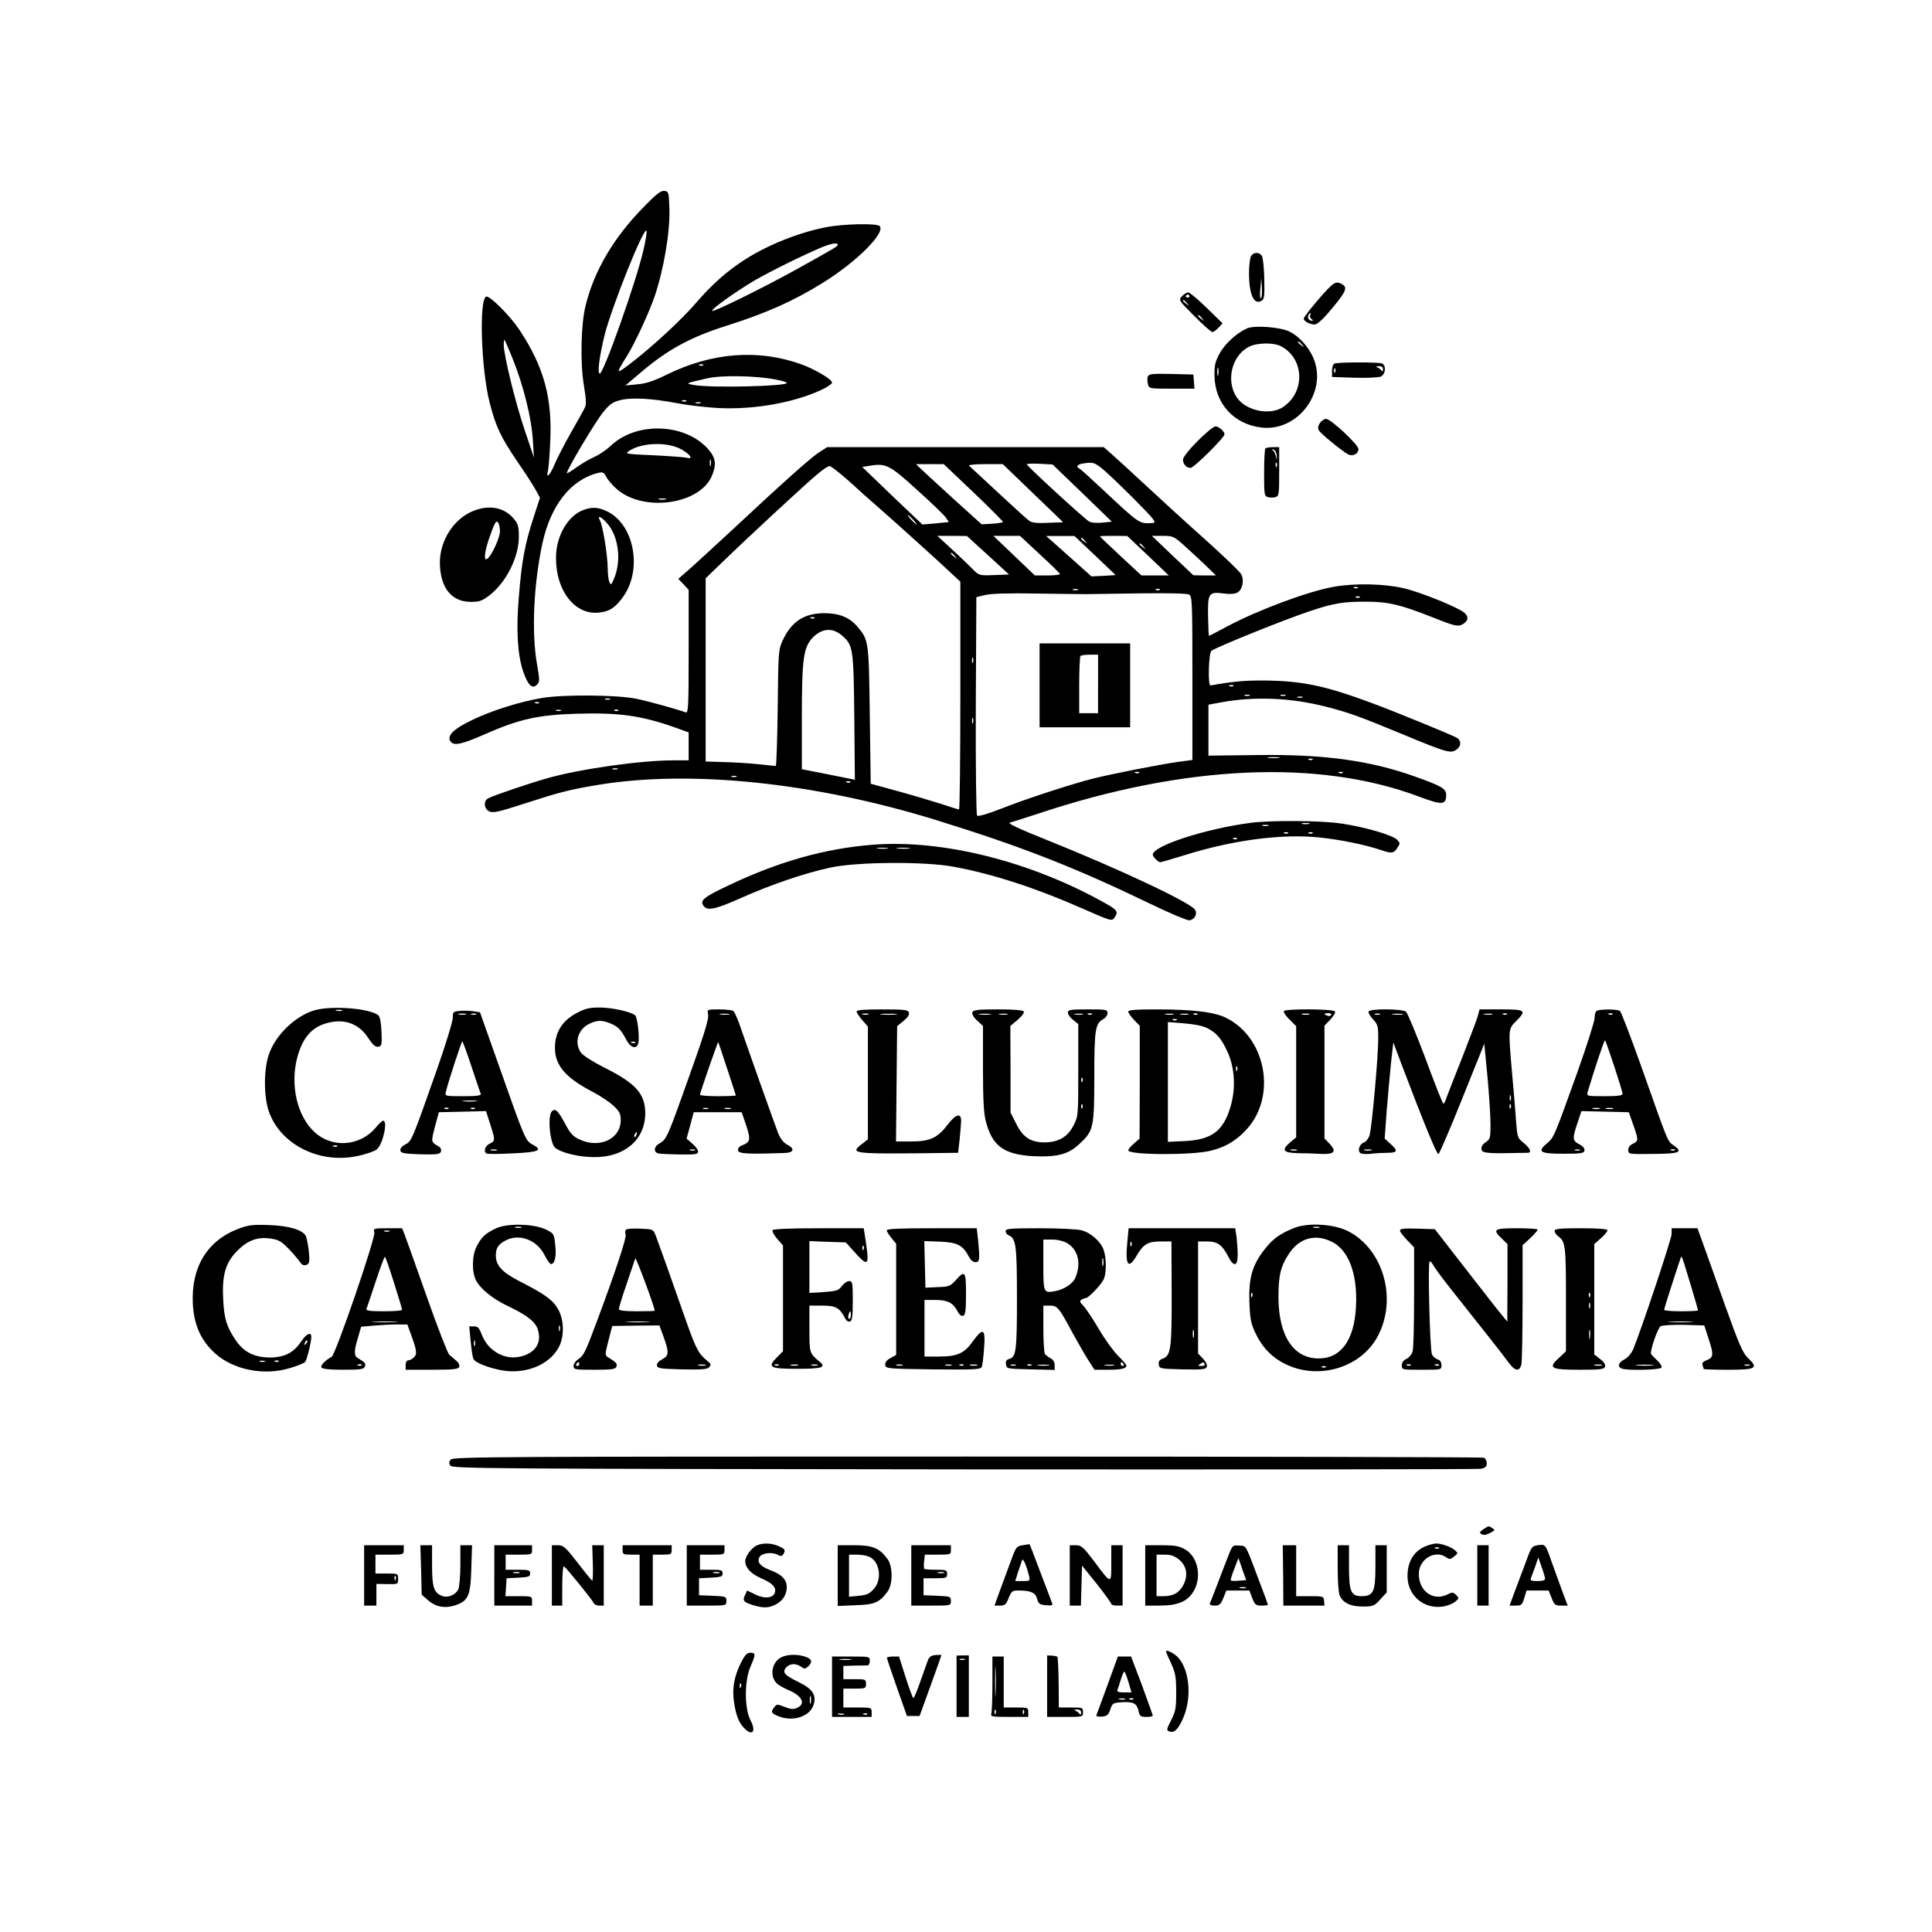 <?xml version="1.0" encoding="UTF-8" standalone="no"?>
<svg xmlns="http://www.w3.org/2000/svg" version="1.0" width="1024pt" height="1024pt" viewBox="0 0 1024 1024" preserveAspectRatio="xMidYMid meet">
  <g transform="translate(0,1024) scale(0.1,-0.1)" fill="#000000" stroke="none">
    <path d="M3412 9143 c-158 -160 -263 -338 -308 -522 -25 -98 -29 -303 -10 -419 13 -80 15 -106 5 -124 -6 -13 -39 -72 -74 -133 -34 -60 -73 -136 -86 -167 -23 -56 -47 -80 -35 -35 3 12 9 78 12 148 13 238 -33 405 -163 601 -50 75 -157 182 -176 176 -39 -14 -27 -388 19 -565 32 -124 58 -179 145 -308 42 -60 86 -129 98 -151 l23 -42 -35 -108 c-45 -137 -62 -230 -77 -417 -15 -175 -7 -308 23 -396 25 -73 48 -95 73 -70 15 15 15 24 0 110 -29 168 -18 417 28 635 44 206 151 342 298 378 23 5 30 2 42 -23 9 -16 34 -45 57 -65 140 -120 432 -81 500 67 27 61 24 96 -12 140 -118 143 -381 156 -520 26 -24 -23 -64 -50 -89 -61 -24 -10 -66 -35 -93 -54 -27 -20 -51 -34 -52 -32 -8 7 154 279 194 326 34 41 50 52 92 62 58 14 164 8 287 -15 42 -9 129 -20 192 -25 191 -17 420 19 578 91 34 15 62 34 62 41 0 17 -87 69 -160 96 -228 83 -475 65 -717 -54 -69 -34 -108 -47 -155 -51 l-63 -6 85 72 c139 118 259 183 443 242 219 69 362 133 518 230 181 112 335 267 301 301 -15 15 -190 12 -282 -6 -143 -27 -313 -95 -432 -172 -97 -62 -178 -135 -262 -233 -74 -86 -236 -236 -350 -322 -73 -55 -73 -52 -12 46 40 63 117 230 146 315 48 142 82 341 78 463 -3 88 -4 92 -26 95 -19 3 -43 -16 -110 -85z m-2 -230 c-39 -169 -211 -653 -231 -653 -14 0 -2 93 26 206 38 149 205 567 221 551 4 -3 -3 -50 -16 -104z m1030 30 c0 -9 -9 -14 -210 -126 -170 -95 -448 -232 -455 -225 -8 8 120 99 220 159 86 50 268 140 365 180 48 19 80 24 80 12z m-1721 -609 c55 -137 98 -309 105 -424 l6 -95 -49 145 c-50 148 -111 397 -111 453 0 16 2 28 4 26 2 -2 23 -49 45 -105z m1008 -30 c-3 -3 -12 -4 -19 -1 -8 3 -5 6 6 6 11 1 17 -2 13 -5z m381 -75 c34 -6 62 -14 62 -19 0 -17 -397 -27 -490 -11 -51 9 -49 9 70 36 73 17 253 14 358 -6z m-471 -115 c-3 -3 -12 -4 -19 -1 -8 3 -5 6 6 6 11 1 17 -2 13 -5z m76 -11 c-7 -2 -19 -2 -25 0 -7 3 -2 5 12 5 14 0 19 -2 13 -5z m-101 -245 c48 -27 65 -55 27 -44 -13 3 -93 9 -177 13 -138 6 -150 7 -131 21 67 47 206 52 281 10z m155 -85 c-3 -10 -5 -4 -5 12 0 17 2 24 5 18 2 -7 2 -21 0 -30z m-239 -180 c-10 -2 -26 -2 -35 0 -10 3 -2 5 17 5 19 0 27 -2 18 -5z"></path>
    <path d="M6630 8881 c-5 -11 -10 -50 -10 -88 0 -116 27 -173 68 -146 13 8 15 28 13 113 -1 58 -7 112 -12 122 -13 24 -46 23 -59 -1z m53 -222 c-4 -4 -6 18 -3 49 l5 57 3 -49 c2 -27 0 -52 -5 -57z"></path>
    <path d="M7057 8727 c-35 -30 -147 -164 -147 -176 0 -13 33 -31 58 -31 11 0 40 24 68 57 102 119 112 141 71 160 -20 9 -29 7 -50 -10z m-113 -158 c-3 -6 0 -15 7 -20 9 -6 10 -9 2 -9 -15 0 -26 17 -18 30 3 6 8 10 11 10 3 0 2 -5 -2 -11z"></path>
    <path d="M6265 8670 c-19 -20 -18 -22 65 -105 47 -47 89 -85 96 -85 6 0 20 10 32 23 l22 23 -84 82 c-46 45 -90 82 -98 82 -8 0 -23 -9 -33 -20z m39 2 c3 -5 -1 -9 -9 -9 -8 0 -12 4 -9 9 3 4 7 8 9 8 2 0 6 -4 9 -8z m-13 -39 c13 -16 12 -17 -3 -4 -10 7 -18 15 -18 17 0 8 8 3 21 -13z m80 -80 c13 -16 12 -17 -3 -4 -10 7 -18 15 -18 17 0 8 8 3 21 -13z"></path>
    <path d="M6611 8500 c-54 -23 -118 -81 -146 -132 -24 -44 -29 -64 -28 -118 1 -147 102 -259 249 -276 193 -23 352 189 275 369 -25 58 -74 113 -125 139 -47 24 -184 35 -225 18z m290 -87 c13 -16 12 -17 -3 -4 -10 7 -18 15 -18 17 0 8 8 3 21 -13z m-112 -8 c124 -64 131 -242 12 -322 -66 -45 -188 -23 -240 43 -67 86 -36 230 61 277 41 21 130 22 167 2z m-332 -152 c-3 -10 -5 -2 -5 17 0 19 2 27 5 18 2 -10 2 -26 0 -35z"></path>
    <path d="M7073 8313 c-7 -2 -13 -20 -13 -38 l0 -33 118 -4 c64 -2 127 1 140 6 26 11 31 60 6 70 -19 7 -233 7 -251 -1z m257 -30 c0 -11 -3 -14 -8 -7 -4 6 -14 14 -22 17 -10 4 -8 6 8 6 15 1 22 -5 22 -16z m-253 -15 c-3 -8 -6 -5 -6 6 -1 11 2 17 5 13 3 -3 4 -12 1 -19z"></path>
    <path d="M6084 8245 c-4 -8 -3 -26 0 -40 6 -25 7 -25 127 -25 l120 0 -3 38 -3 37 -118 3 c-98 2 -118 0 -123 -13z"></path>
    <path d="M6996 7998 c-10 -14 -12 -26 -6 -39 10 -17 119 -107 155 -127 25 -13 55 2 55 28 0 23 -147 160 -171 160 -10 0 -25 -10 -33 -22z"></path>
    <path d="M6347 7902 c-45 -45 -77 -86 -77 -98 0 -24 18 -44 40 -44 18 0 180 161 180 178 0 16 -30 42 -48 42 -10 0 -52 -35 -95 -78z"></path>
    <path d="M4339 7841 c-43 -28 -192 -161 -465 -416 -77 -71 -171 -158 -209 -192 l-70 -61 28 -29 27 -29 0 -328 c0 -287 -2 -327 -15 -322 -43 16 -190 57 -260 72 -99 21 -381 24 -500 5 -115 -19 -267 -66 -372 -117 -99 -47 -135 -83 -116 -113 17 -26 60 -17 184 38 180 79 280 102 485 108 224 7 345 -10 522 -73 l72 -26 0 -74 0 -74 -80 0 c-173 0 -493 -45 -670 -95 -92 -26 -284 -91 -312 -106 -27 -14 -23 -57 6 -70 19 -9 50 -2 177 39 194 63 244 76 399 102 491 81 1149 12 1790 -186 458 -142 736 -251 1140 -446 101 -49 193 -87 204 -86 28 4 44 34 30 56 -24 38 -393 212 -781 368 -158 63 -216 91 -200 94 12 3 80 25 151 48 775 258 1487 290 2019 89 120 -45 142 -44 142 9 0 34 -22 47 -168 99 -238 85 -483 118 -837 113 l-255 -3 0 135 0 135 65 12 c178 33 370 25 555 -22 126 -32 177 -51 400 -143 240 -100 262 -106 292 -87 29 19 30 51 2 66 -37 19 -329 139 -449 183 -244 91 -369 117 -563 119 -110 1 -165 -4 -291 -26 -15 -3 -10 174 5 184 40 25 385 164 519 209 129 43 178 51 297 51 122 0 183 -15 356 -83 110 -44 131 -49 153 -40 34 16 41 40 18 62 -29 28 -227 109 -323 132 -101 24 -258 28 -371 8 -133 -23 -403 -123 -567 -211 -50 -27 -93 -49 -95 -49 -2 0 -4 47 -5 105 -2 122 3 130 86 119 29 -4 56 -2 69 5 27 14 38 66 21 97 -7 14 -94 97 -193 186 -100 89 -242 219 -316 288 -74 69 -154 142 -178 163 l-42 37 -733 0 -733 0 -45 -29z m1397 -214 l157 -152 -49 -5 c-27 -3 -59 -1 -70 5 -20 9 -326 290 -332 304 -1 3 29 5 68 3 l69 -4 157 -151z m100 134 c21 -16 97 -88 169 -160 114 -115 127 -131 105 -133 -73 -4 -66 -9 -264 176 -65 61 -122 113 -127 114 -18 7 -8 21 19 25 53 8 59 7 98 -22z m-976 -117 c76 -68 144 -134 153 -147 l16 -24 -70 -7 -70 -6 -160 152 -159 153 37 6 c88 15 107 6 253 -127z m301 -15 c88 -84 157 -154 155 -156 -3 -3 -29 -7 -59 -9 l-54 -3 -144 130 c-79 72 -157 144 -174 160 l-30 29 74 0 73 0 159 -151z m314 -3 l160 -154 -79 -3 c-57 -3 -85 0 -100 10 -12 8 -86 76 -166 150 -80 74 -149 138 -154 143 -6 4 33 8 85 8 l94 0 160 -154z m-973 62 c50 -46 114 -103 143 -128 77 -67 322 -287 387 -349 l58 -54 0 -604 c0 -331 -3 -603 -7 -603 -5 0 -44 12 -88 27 -44 14 -147 45 -230 68 l-150 41 -5 364 c-5 397 -6 398 -66 469 -40 48 -96 71 -174 71 -108 0 -175 -44 -222 -145 -22 -48 -23 -61 -26 -357 -2 -170 -7 -308 -10 -308 -4 0 -47 5 -97 10 -49 5 -132 10 -182 11 l-93 3 0 60 c0 34 0 252 0 486 l0 425 83 80 c124 121 455 428 512 474 27 23 55 41 62 41 7 0 54 -37 105 -82z m338 -203 c13 -14 21 -25 18 -25 -2 0 -15 11 -28 25 -13 14 -21 25 -18 25 2 0 15 -11 28 -25z m397 -188 l111 -102 -79 -3 c-78 -3 -80 -2 -112 30 -18 18 -67 66 -111 106 l-78 72 78 0 79 -1 112 -102z m273 6 c58 -53 107 -101 108 -105 2 -4 -27 -8 -65 -8 l-68 0 -110 105 -110 105 70 0 71 0 104 -97z m294 -7 l109 -104 -64 -4 -64 -3 -85 76 c-47 42 -101 90 -120 107 l-35 31 75 0 75 0 109 -103z m281 -1 l110 -105 -72 0 -73 0 -110 102 c-60 56 -110 103 -110 105 0 2 33 3 73 3 l72 -1 110 -104z m181 63 c27 -24 78 -71 114 -105 l65 -63 -60 0 -60 1 -110 104 -110 105 56 0 c53 0 61 -3 105 -42z m-515 15 c13 -16 12 -17 -3 -4 -10 7 -18 15 -18 17 0 8 8 3 21 -13z m310 -30 c13 -16 12 -17 -3 -4 -10 7 -18 15 -18 17 0 8 8 3 21 -13z m-1000 -50 c13 -16 12 -17 -3 -4 -10 7 -18 15 -18 17 0 8 8 3 21 -13z m2136 -169 c-3 -3 -12 -4 -19 -1 -8 3 -5 6 6 6 11 1 17 -2 13 -5z m-1484 -11 c-7 -2 -19 -2 -25 0 -7 3 -2 5 12 5 14 0 19 -2 13 -5z m434 1 c-3 -3 -12 -4 -19 -1 -8 3 -5 6 6 6 11 1 17 -2 13 -5z m-387 -23 c14 0 137 2 274 4 152 2 256 0 268 -6 17 -9 18 -33 18 -443 l0 -434 -82 -11 c-98 -14 -355 -65 -442 -87 -116 -29 -351 -106 -479 -156 -79 -31 -132 -47 -138 -41 -5 5 -8 243 -7 584 l3 574 45 11 c30 8 125 11 280 8 129 -2 246 -3 260 -3z m1447 -17 c-3 -3 -12 -4 -19 -1 -8 3 -5 6 6 6 11 1 17 -2 13 -5z m-2890 -110 c-3 -3 -12 -4 -19 -1 -8 3 -5 6 6 6 11 1 17 -2 13 -5z m143 -90 c62 -53 64 -65 68 -433 l3 -334 -23 5 c-13 3 -76 15 -140 28 l-118 23 0 265 c0 325 8 382 60 435 48 47 101 51 150 11z m697 -146 c-3 -7 -5 -2 -5 12 0 14 2 19 5 13 2 -7 2 -19 0 -25z m1380 -124 c-3 -3 -12 -4 -19 -1 -8 3 -5 6 6 6 11 1 17 -2 13 -5z m86 -51 c-7 -2 -19 -2 -25 0 -7 3 -2 5 12 5 14 0 19 -2 13 -5z m190 0 c-7 -2 -19 -2 -25 0 -7 3 -2 5 12 5 14 0 19 -2 13 -5z m90 -10 c-7 -2 -19 -2 -25 0 -7 3 -2 5 12 5 14 0 19 -2 13 -5z m-3670 -10 c-7 -2 -19 -2 -25 0 -7 3 -2 5 12 5 14 0 19 -2 13 -5z m-376 -19 c-3 -3 -12 -4 -19 -1 -8 3 -5 6 6 6 11 1 17 -2 13 -5z m116 -41 c-7 -2 -19 -2 -25 0 -7 3 -2 5 12 5 14 0 19 -2 13 -5z m304 1 c-3 -3 -12 -4 -19 -1 -8 3 -5 6 6 6 11 1 17 -2 13 -5z m1880 -66 c-3 -7 -5 -2 -5 12 0 14 2 19 5 13 2 -7 2 -19 0 -25z m1621 -185 c-16 -2 -40 -2 -55 0 -16 2 -3 4 27 4 30 0 43 -2 28 -4z m179 -9 c-3 -3 -12 -4 -19 -1 -8 3 -5 6 6 6 11 1 17 -2 13 -5z m-3684 -51 c-7 -2 -19 -2 -25 0 -7 3 -2 5 12 5 14 0 19 -2 13 -5z m2764 -19 c-3 -3 -12 -4 -19 -1 -8 3 -5 6 6 6 11 1 17 -2 13 -5z m1080 0 c-3 -3 -12 -4 -19 -1 -8 3 -5 6 6 6 11 1 17 -2 13 -5z m-3214 -21 c-7 -2 -19 -2 -25 0 -7 3 -2 5 12 5 14 0 19 -2 13 -5z m604 -29 c-3 -3 -12 -4 -19 -1 -8 3 -5 6 6 6 11 1 17 -2 13 -5z"></path>
    <path d="M5510 6608 l0 -223 240 0 240 0 0 223 0 222 -240 0 -240 0 0 -222z m310 7 l0 -155 -50 0 -50 0 0 148 c0 82 3 152 7 155 3 4 26 7 50 7 l43 0 0 -155z"></path>
    <path d="M6707 7863 c-4 -3 -7 -62 -7 -129 0 -114 1 -123 20 -129 11 -3 29 -3 40 0 19 6 20 15 20 136 l0 129 -33 0 c-19 0 -37 -3 -40 -7z m60 -39 c1 -25 0 -26 -4 -4 -3 14 -10 29 -17 33 -7 6 -6 7 4 4 8 -2 16 -16 17 -33z m0 -56 c-3 -8 -6 -5 -6 6 -1 11 2 17 5 13 3 -3 4 -12 1 -19z"></path>
    <path d="M2489 7523 c-100 -51 -165 -169 -157 -286 8 -121 66 -187 164 -187 44 0 59 5 96 33 90 68 158 203 158 312 0 54 -4 68 -27 96 -55 65 -144 77 -234 32z m161 -99 c0 -32 -42 -125 -65 -144 -22 -19 -19 27 6 102 31 90 39 104 50 87 5 -8 9 -28 9 -45z"></path>
    <path d="M3095 7538 c-84 -29 -148 -138 -148 -253 -2 -174 99 -305 226 -292 58 5 91 28 134 90 101 150 49 390 -99 451 -42 18 -70 19 -113 4z m124 -73 c60 -69 76 -198 35 -293 -14 -33 -17 -35 -24 -17 -5 11 -9 45 -9 75 -1 70 -26 221 -40 249 -18 33 4 25 38 -14z"></path>
    <path d="M6630 5879 c-239 -31 -520 -122 -520 -169 0 -11 29 -40 40 -40 4 0 66 18 137 40 251 78 511 112 708 91 113 -12 240 -38 323 -66 58 -20 69 -19 88 11 16 24 16 26 -2 44 -24 24 -171 67 -294 85 -103 16 -371 18 -480 4z m308 -6 c-10 -2 -26 -2 -35 0 -10 3 -2 5 17 5 19 0 27 -2 18 -5z m-215 -10 c-7 -2 -21 -2 -30 0 -10 3 -4 5 12 5 17 0 24 -2 18 -5z m104 -39 c-3 -3 -12 -4 -19 -1 -8 3 -5 6 6 6 11 1 17 -2 13 -5z m130 0 c-3 -3 -12 -4 -19 -1 -8 3 -5 6 6 6 11 1 17 -2 13 -5z m-400 -30 c-3 -3 -12 -4 -19 -1 -8 3 -5 6 6 6 11 1 17 -2 13 -5z"></path>
    <path d="M4630 5763 c-254 -19 -503 -89 -771 -217 -127 -60 -149 -78 -132 -104 19 -32 59 -24 195 36 160 72 341 134 481 164 140 30 499 33 652 4 207 -38 440 -114 695 -227 136 -60 143 -62 156 -44 23 32 17 42 -52 80 -391 219 -855 336 -1224 308z m73 -20 c-13 -2 -35 -2 -50 0 -16 2 -5 4 22 4 28 0 40 -2 28 -4z m115 0 c-15 -2 -42 -2 -60 0 -18 2 -6 4 27 4 33 0 48 -2 33 -4z"></path>
    <path d="M1670 4886 c-98 -27 -202 -123 -241 -224 -33 -82 -33 -242 0 -324 67 -171 273 -269 471 -224 41 9 85 24 97 34 32 25 60 152 34 152 -5 0 -23 -16 -39 -36 -82 -99 -230 -111 -323 -26 -93 83 -132 248 -94 395 27 103 75 161 153 183 94 28 174 0 224 -78 24 -36 37 -48 52 -46 19 3 21 9 18 78 -1 42 -8 80 -15 87 -38 37 -242 55 -337 29z m143 -3 c-7 -2 -21 -2 -30 0 -10 3 -4 5 12 5 17 0 24 -2 18 -5z m-26 -719 c-3 -3 -12 -4 -19 -1 -8 3 -5 6 6 6 11 1 17 -2 13 -5z"></path>
    <path d="M3059 4872 c-72 -37 -111 -93 -117 -166 -8 -104 46 -173 197 -252 41 -21 92 -55 113 -75 32 -30 38 -43 38 -76 0 -99 -111 -152 -217 -103 -32 14 -49 31 -70 70 -45 84 -58 97 -77 81 -25 -21 -12 -169 16 -194 32 -27 126 -50 208 -50 161 -1 269 93 270 231 0 104 -49 160 -218 244 -61 31 -111 63 -123 79 -37 52 -16 124 45 153 42 20 67 20 113 1 39 -17 54 -31 83 -87 22 -42 54 -51 63 -18 8 30 -4 139 -17 149 -24 19 -123 41 -187 41 -54 0 -77 -5 -120 -28z m308 -158 c-3 -3 -12 -4 -19 -1 -8 3 -5 6 6 6 11 1 17 -2 13 -5z m6 -489 c-3 -9 -8 -14 -10 -11 -3 3 -2 9 2 15 9 16 15 13 8 -4z"></path>
    <path d="M2438 4882 c-36 -3 -38 -5 -38 -36 0 -19 -38 -143 -85 -277 -133 -377 -133 -377 -167 -395 -18 -9 -28 -22 -26 -32 3 -14 19 -17 106 -20 87 -2 104 0 109 14 3 9 0 20 -8 25 -46 28 -45 23 -24 106 l21 78 125 3 125 3 22 -69 c28 -86 27 -90 -3 -104 -24 -11 -34 -41 -16 -52 4 -3 67 -3 140 1 139 6 161 17 103 47 -36 19 -41 30 -170 396 l-108 305 -34 5 c-19 3 -52 4 -72 2z m30 -19 c-10 -2 -26 -2 -35 0 -10 3 -2 5 17 5 19 0 27 -2 18 -5z m55 0 c-7 -2 -19 -2 -25 0 -7 3 -2 5 12 5 14 0 19 -2 13 -5z m-24 -276 c24 -72 46 -138 49 -144 3 -10 -20 -13 -93 -13 -96 0 -97 0 -92 23 14 57 83 267 87 267 3 0 25 -60 49 -133z m24 -184 c-18 -2 -48 -2 -65 0 -18 2 -4 4 32 4 36 0 50 -2 33 -4z m-146 -39 c-3 -3 -12 -4 -19 -1 -8 3 -5 6 6 6 11 1 17 -2 13 -5z m140 0 c-3 -3 -12 -4 -19 -1 -8 3 -5 6 6 6 11 1 17 -2 13 -5z m116 -221 c-7 -2 -21 -2 -30 0 -10 3 -4 5 12 5 17 0 24 -2 18 -5z"></path>
    <path d="M3753 4864 c5 -28 -21 -109 -137 -432 -78 -217 -86 -233 -120 -252 -30 -15 -34 -46 -8 -53 9 -3 61 -5 115 -6 84 -1 97 1 97 16 0 9 -14 28 -31 42 l-30 26 19 70 19 70 127 0 127 0 24 -70 c25 -76 22 -89 -23 -106 -15 -6 -22 -16 -20 -27 3 -17 51 -20 246 -13 50 1 57 23 13 45 -18 10 -35 31 -46 58 -15 38 -154 429 -207 583 -12 33 -26 63 -32 67 -6 4 -40 8 -75 8 -63 0 -63 0 -58 -26z m110 -1 c-13 -2 -33 -2 -45 0 -13 2 -3 4 22 4 25 0 35 -2 23 -4z m-9 -287 c25 -76 46 -140 46 -142 0 -2 -43 -4 -95 -4 -52 0 -95 3 -95 8 0 9 94 281 97 279 0 -1 22 -64 47 -141z m-101 -213 c-7 -2 -19 -2 -25 0 -7 3 -2 5 12 5 14 0 19 -2 13 -5z m120 0 c-7 -2 -21 -2 -30 0 -10 3 -4 5 12 5 17 0 24 -2 18 -5z m-190 -220 c-7 -2 -19 -2 -25 0 -7 3 -2 5 12 5 14 0 19 -2 13 -5z"></path>
    <path d="M4540 4879 c0 -6 14 -27 30 -46 l30 -34 0 -299 0 -299 -31 -24 c-68 -53 -59 -54 438 -48 l71 1 8 68 c4 37 7 80 8 97 2 48 -26 42 -69 -13 -55 -73 -95 -92 -194 -92 l-82 0 3 306 3 305 34 28 c23 19 32 33 28 45 -5 14 -25 16 -142 16 -93 0 -135 -3 -135 -11z m63 -16 c-7 -2 -21 -2 -30 0 -10 3 -4 5 12 5 17 0 24 -2 18 -5z m145 0 c-21 -2 -55 -2 -75 0 -21 2 -4 4 37 4 41 0 58 -2 38 -4z"></path>
    <path d="M5154 4875 c-4 -9 6 -27 25 -44 l31 -29 0 -224 c0 -166 4 -239 15 -281 34 -131 95 -176 251 -185 124 -6 185 9 242 62 78 71 82 87 82 359 0 253 5 283 50 307 11 6 20 20 20 30 0 19 -7 20 -105 20 -92 0 -105 -2 -105 -17 0 -10 12 -27 28 -39 l27 -22 0 -244 c0 -241 0 -244 -25 -293 -32 -62 -81 -90 -156 -90 -73 1 -113 28 -148 99 l-30 59 0 229 -1 230 39 33 c22 19 36 37 32 44 -5 7 -51 11 -137 11 -106 0 -131 -3 -135 -15z m94 -12 c-16 -2 -40 -2 -55 0 -16 2 -3 4 27 4 30 0 43 -2 28 -4z m90 0 c-10 -2 -28 -2 -40 0 -13 2 -5 4 17 4 22 1 32 -1 23 -4z m400 0 c-10 -2 -28 -2 -40 0 -13 2 -5 4 17 4 22 1 32 -1 23 -4z m49 1 c-3 -3 -12 -4 -19 -1 -8 3 -5 6 6 6 11 1 17 -2 13 -5z m-50 -356 c-3 -8 -6 -5 -6 6 -1 11 2 17 5 13 3 -3 4 -12 1 -19z m0 -140 c-3 -8 -6 -5 -6 6 -1 11 2 17 5 13 3 -3 4 -12 1 -19z"></path>
    <path d="M5980 4878 c0 -7 14 -26 31 -44 l30 -31 0 -299 -1 -299 -30 -26 c-16 -14 -30 -30 -30 -36 0 -25 336 -27 437 -2 78 19 137 54 191 114 159 174 103 483 -107 589 -62 32 -175 46 -373 46 -109 0 -148 -3 -148 -12z m238 -15 c-10 -2 -28 -2 -40 0 -13 2 -5 4 17 4 22 1 32 -1 23 -4z m80 0 c-10 -2 -28 -2 -40 0 -13 2 -5 4 17 4 22 1 32 -1 23 -4z m49 1 c-3 -3 -12 -4 -19 -1 -8 3 -5 6 6 6 11 1 17 -2 13 -5z m-110 -30 c-3 -3 -12 -4 -19 -1 -8 3 -5 6 6 6 11 1 17 -2 13 -5z m161 -43 c51 -26 76 -56 108 -126 39 -84 45 -197 15 -294 -38 -127 -100 -172 -243 -179 l-88 -4 0 317 0 318 86 -7 c52 -4 99 -13 122 -25z m159 -223 c-3 -8 -6 -5 -6 6 -1 11 2 17 5 13 3 -3 4 -12 1 -19z"></path>
    <path d="M6805 4881 c-3 -6 10 -26 30 -45 l35 -35 0 -295 0 -294 -30 -25 c-50 -42 -41 -57 38 -59 37 0 93 -2 125 -4 70 -3 83 13 43 55 l-26 27 0 299 0 299 31 32 c17 18 28 37 25 43 -9 14 -262 15 -271 2z m133 -18 c-10 -2 -26 -2 -35 0 -10 3 -2 5 17 5 19 0 27 -2 18 -5z m117 -3 c-3 -5 -12 -7 -20 -3 -21 7 -19 13 6 13 11 0 18 -4 14 -10z m-182 -717 c-7 -2 -21 -2 -30 0 -10 3 -4 5 12 5 17 0 24 -2 18 -5z"></path>
    <path d="M7254 4879 c-3 -6 7 -24 22 -40 26 -28 29 -37 29 -102 0 -99 -34 -475 -46 -514 -6 -18 -19 -35 -29 -38 -25 -8 -37 -45 -19 -57 8 -5 34 -6 58 -3 24 3 63 5 87 5 52 0 55 11 13 48 l-30 27 11 150 c7 83 17 197 23 255 l12 105 43 -115 c113 -298 187 -480 196 -477 5 2 62 134 126 294 l117 291 17 -176 c9 -98 16 -211 16 -253 0 -71 -2 -78 -26 -93 -16 -11 -24 -25 -22 -38 3 -21 32 -23 246 -18 22 0 12 25 -22 52 -33 26 -34 30 -41 120 -3 51 -13 165 -21 253 -20 231 -20 231 21 272 58 58 51 63 -79 63 l-114 0 -10 -37 c-6 -21 -43 -119 -82 -218 -39 -99 -77 -195 -83 -212 -5 -18 -13 -33 -17 -33 -3 0 -46 107 -94 238 -49 130 -96 243 -104 250 -20 15 -188 17 -198 1z m59 -16 c-7 -2 -19 -2 -25 0 -7 3 -2 5 12 5 14 0 19 -2 13 -5z m120 0 c-13 -2 -35 -2 -50 0 -16 2 -5 4 22 4 28 0 40 -2 28 -4z m475 0 c-10 -2 -28 -2 -40 0 -13 2 -5 4 17 4 22 1 32 -1 23 -4z m79 1 c-3 -3 -12 -4 -19 -1 -8 3 -5 6 6 6 11 1 17 -2 13 -5z m20 -456 c-3 -7 -5 -2 -5 12 0 14 2 19 5 13 2 -7 2 -19 0 -25z m0 -40 c-3 -8 -6 -5 -6 6 -1 11 2 17 5 13 3 -3 4 -12 1 -19z m-739 -225 c-10 -2 -26 -2 -35 0 -10 3 -2 5 17 5 19 0 27 -2 18 -5z"></path>
    <path d="M8463 4882 c-7 -4 -12 -21 -11 -37 0 -17 -42 -149 -94 -295 -121 -336 -122 -340 -160 -371 -52 -44 -36 -54 88 -54 94 0 109 2 112 17 2 11 -8 23 -27 33 -37 18 -38 31 -10 113 l21 63 126 -3 125 -3 23 -65 c29 -82 29 -88 -1 -102 -16 -7 -25 -19 -25 -33 0 -22 2 -23 132 -21 142 1 160 9 109 45 -34 24 -27 9 -171 416 -57 160 -108 293 -114 297 -15 10 -108 10 -123 0z m84 -18 c-3 -3 -12 -4 -19 -1 -8 3 -5 6 6 6 11 1 17 -2 13 -5z m9 -276 c24 -73 44 -139 44 -145 0 -10 -26 -13 -96 -13 -94 0 -95 0 -89 23 39 129 88 277 92 273 3 -3 25 -65 49 -138z m-78 -225 c-10 -2 -26 -2 -35 0 -10 3 -2 5 17 5 19 0 27 -2 18 -5z m70 0 c-10 -2 -26 -2 -35 0 -10 3 -2 5 17 5 19 0 27 -2 18 -5z m-175 -220 c-7 -2 -19 -2 -25 0 -7 3 -2 5 12 5 14 0 19 -2 13 -5z m504 1 c-3 -3 -12 -4 -19 -1 -8 3 -5 6 6 6 11 1 17 -2 13 -5z"></path>
    <path d="M1263 3727 c-165 -63 -250 -203 -241 -396 5 -112 43 -197 119 -265 97 -87 260 -119 396 -77 39 11 75 26 81 33 9 13 32 105 32 133 0 28 -27 15 -53 -24 -40 -61 -90 -86 -167 -86 -82 1 -137 28 -178 88 -50 72 -64 116 -69 218 -7 131 12 197 75 260 56 56 109 75 178 64 41 -6 56 -15 94 -54 25 -26 52 -58 60 -70 11 -16 20 -20 34 -15 16 6 18 15 13 71 -4 34 -11 71 -16 82 -18 33 -88 54 -196 58 -86 3 -109 0 -162 -20z m358 -610 c-10 -9 -11 -8 -5 6 3 10 9 15 12 12 3 -3 0 -11 -7 -18z m-218 -94 c-7 -2 -19 -2 -25 0 -7 3 -2 5 12 5 14 0 19 -2 13 -5z m74 1 c-3 -3 -12 -4 -19 -1 -8 3 -5 6 6 6 11 1 17 -2 13 -5z"></path>
    <path d="M2630 3730 c-57 -27 -77 -45 -103 -95 -26 -49 -27 -136 -4 -181 23 -45 88 -98 166 -135 103 -49 148 -84 161 -124 23 -70 -10 -124 -87 -144 -85 -23 -175 27 -209 114 -14 37 -21 45 -42 45 l-25 0 8 -82 c4 -46 11 -88 16 -94 19 -24 113 -55 178 -61 122 -10 233 44 276 133 27 57 24 142 -8 197 -28 48 -70 78 -205 147 -91 47 -124 83 -124 136 0 39 13 59 53 80 72 37 164 2 204 -76 14 -28 30 -50 35 -50 20 0 30 40 23 100 -6 59 -7 62 -47 82 -62 32 -205 36 -266 8z m133 3 c-7 -2 -21 -2 -30 0 -10 3 -4 5 12 5 17 0 24 -2 18 -5z m204 -545 c-3 -7 -5 -2 -5 12 0 14 2 19 5 13 2 -7 2 -19 0 -25z m-450 -80 c-3 -7 -5 -2 -5 12 0 14 2 19 5 13 2 -7 2 -19 0 -25z"></path>
    <path d="M6858 3731 c-75 -30 -113 -58 -157 -115 -64 -82 -83 -150 -79 -276 3 -87 8 -114 30 -161 35 -77 88 -133 159 -168 176 -88 402 -21 491 146 106 198 30 463 -158 558 -76 38 -212 46 -286 16z m135 2 c-7 -2 -21 -2 -30 0 -10 3 -4 5 12 5 17 0 24 -2 18 -5z m67 -75 c89 -45 136 -172 127 -343 -9 -178 -79 -275 -198 -275 -133 0 -211 118 -213 320 0 120 11 168 57 237 55 82 139 105 227 61z m-423 -290 c-3 -8 -6 -5 -6 6 -1 11 2 17 5 13 3 -3 4 -12 1 -19z m390 -374 c-3 -3 -12 -4 -19 -1 -8 3 -5 6 6 6 11 1 17 -2 13 -5z"></path>
    <path d="M1984 3707 c7 -28 -205 -646 -226 -658 -36 -20 -61 -47 -54 -57 5 -8 44 -12 116 -12 92 0 109 3 114 17 6 16 1 22 -36 44 -22 12 -23 35 -1 108 l17 59 66 6 c36 3 91 6 122 6 l57 0 19 -52 c31 -85 34 -105 16 -122 -8 -9 -22 -16 -30 -16 -8 0 -14 -10 -14 -25 l0 -25 139 0 c115 0 140 3 145 15 3 9 -3 23 -16 33 -11 9 -28 24 -37 32 -9 9 -63 148 -120 310 -57 162 -110 310 -117 328 l-13 32 -77 0 c-74 0 -76 -1 -70 -23z m79 6 c-7 -2 -19 -2 -25 0 -7 3 -2 5 12 5 14 0 19 -2 13 -5z m25 -271 c24 -75 43 -140 43 -144 -1 -5 -44 -8 -97 -8 -73 0 -95 3 -92 13 3 6 25 71 49 144 24 73 46 132 49 132 3 0 24 -61 48 -137z m10 -209 c-32 -2 -84 -2 -115 0 -32 2 -6 3 57 3 63 0 89 -1 58 -3z m-181 -229 c-3 -3 -12 -4 -19 -1 -8 3 -5 6 6 6 11 1 17 -2 13 -5z"></path>
    <path d="M3316 3721 c-3 -5 -3 -16 0 -25 6 -15 -54 -196 -151 -456 -62 -166 -71 -185 -100 -204 -14 -9 -25 -25 -25 -36 0 -19 7 -20 110 -20 93 0 112 3 117 16 6 16 -1 24 -44 50 -17 11 -17 14 2 89 l20 77 125 2 125 1 22 -60 c30 -83 29 -101 -8 -120 -19 -10 -29 -22 -27 -33 3 -15 20 -17 134 -20 104 -2 134 0 143 12 10 11 9 17 -4 28 -53 43 -64 63 -119 218 -78 223 -144 408 -160 450 -14 35 -14 35 -84 38 -39 2 -73 -1 -76 -7z m154 -428 c0 -2 -43 -3 -95 -3 -65 0 -95 4 -95 12 0 6 18 65 41 132 23 67 43 128 46 136 3 11 103 -258 103 -277z m-37 -60 c-29 -2 -77 -2 -105 0 -29 2 -6 3 52 3 58 0 81 -1 53 -3z m-363 -223 c0 -5 -5 -10 -11 -10 -5 0 -7 5 -4 10 3 6 8 10 11 10 2 0 4 -4 4 -10z m668 -7 c-10 -2 -26 -2 -35 0 -10 3 -2 5 17 5 19 0 27 -2 18 -5z"></path>
    <path d="M4095 3720 c-4 -6 7 -26 24 -46 l31 -35 0 -280 0 -281 -30 -30 c-55 -55 -42 -63 104 -63 132 0 156 7 121 37 -55 46 -55 45 -55 175 l0 123 68 0 c72 0 92 -11 121 -67 7 -14 17 -20 26 -17 12 5 15 27 15 110 0 96 -2 104 -19 104 -11 0 -28 -12 -39 -26 -17 -24 -27 -27 -95 -32 l-77 -5 0 138 0 137 96 -4 97 -3 47 -52 c62 -70 74 -69 66 5 -4 31 -10 72 -13 90 l-5 32 -239 0 c-152 0 -240 -4 -244 -10z m482 -102 c-3 -8 -6 -5 -6 6 -1 11 2 17 5 13 3 -3 4 -12 1 -19z m-67 -348 c0 -11 -4 -20 -9 -20 -5 0 -7 9 -4 20 3 11 7 20 9 20 2 0 4 -9 4 -20z m-383 -266 c-3 -3 -12 -4 -19 -1 -8 3 -5 6 6 6 11 1 17 -2 13 -5z m101 -1 c-10 -2 -26 -2 -35 0 -10 3 -2 5 17 5 19 0 27 -2 18 -5z m105 0 c-7 -2 -21 -2 -30 0 -10 3 -4 5 12 5 17 0 24 -2 18 -5z"></path>
    <path d="M4700 3719 c0 -6 11 -24 25 -41 l25 -30 0 -294 0 -295 -30 -17 c-21 -11 -30 -24 -28 -37 3 -19 12 -20 254 -23 223 -2 252 -1 258 14 3 8 9 54 12 100 8 103 -5 110 -61 33 -45 -63 -82 -79 -180 -79 l-75 0 0 150 0 150 58 0 c64 0 94 -15 117 -60 10 -19 20 -27 30 -24 12 5 15 28 15 115 0 122 -5 129 -54 74 -29 -32 -36 -35 -96 -37 l-65 -3 -3 124 -3 123 85 -3 c91 -4 120 -19 152 -81 8 -16 23 -28 34 -28 23 0 24 16 14 119 l-7 61 -238 0 c-168 0 -239 -3 -239 -11z m83 -716 c-7 -2 -21 -2 -30 0 -10 3 -4 5 12 5 17 0 24 -2 18 -5z m260 0 c-7 -2 -21 -2 -30 0 -10 3 -4 5 12 5 17 0 24 -2 18 -5z m64 1 c-3 -3 -12 -4 -19 -1 -8 3 -5 6 6 6 11 1 17 -2 13 -5z m71 -1 c-10 -2 -26 -2 -35 0 -10 3 -2 5 17 5 19 0 27 -2 18 -5z"></path>
    <path d="M5330 3715 c0 -9 7 -18 15 -22 40 -15 45 -51 45 -332 0 -281 -4 -315 -42 -324 -14 -4 -19 -12 -16 -29 3 -23 6 -23 131 -26 l127 -3 0 25 c0 16 -8 30 -22 37 -13 7 -26 17 -30 23 -4 6 -8 66 -8 134 l0 122 34 0 c40 0 48 -9 121 -145 27 -49 64 -114 82 -142 l34 -53 68 0 c74 0 101 6 101 22 0 5 -20 29 -44 52 -24 24 -70 87 -102 142 -32 54 -69 110 -82 123 -19 19 -21 26 -10 32 7 5 18 9 23 9 14 0 79 68 94 98 16 30 16 111 1 156 -14 44 -68 92 -117 105 -21 6 -120 11 -220 11 -158 0 -183 -2 -183 -15z m328 -65 c58 -36 74 -110 40 -186 -14 -29 -60 -59 -105 -67 -62 -12 -63 -9 -63 139 l0 134 48 0 c29 0 59 -8 80 -20z m189 -117 c-3 -10 -5 -2 -5 17 0 19 2 27 5 18 2 -10 2 -26 0 -35z m108 -523 c3 -5 1 -10 -4 -10 -6 0 -11 5 -11 10 0 6 2 10 4 10 3 0 8 -4 11 -10z m-572 -7 c-7 -2 -19 -2 -25 0 -7 3 -2 5 12 5 14 0 19 -2 13 -5z m84 1 c-3 -3 -12 -4 -19 -1 -8 3 -5 6 6 6 11 1 17 -2 13 -5z m91 -1 c-16 -2 -40 -2 -55 0 -16 2 -3 4 27 4 30 0 43 -2 28 -4z m345 0 c-13 -2 -33 -2 -45 0 -13 2 -3 4 22 4 25 0 35 -2 23 -4z"></path>
    <path d="M5975 3657 c-12 -123 5 -148 49 -73 36 62 60 76 128 76 l57 0 1 -273 c1 -294 -4 -332 -47 -348 -18 -6 -24 -15 -21 -32 3 -21 7 -22 126 -25 104 -2 123 0 128 13 4 10 -4 27 -20 44 l-26 27 0 297 0 297 48 0 c55 0 80 -18 112 -80 29 -57 50 -53 50 9 0 26 -3 69 -6 95 l-7 46 -283 0 -282 0 -7 -73z m22 -19 c-3 -8 -6 -5 -6 6 -1 11 2 17 5 13 3 -3 4 -12 1 -19z m330 -485 c-3 -10 -5 -2 -5 17 0 19 2 27 5 18 2 -10 2 -26 0 -35z m58 -143 c3 -6 -4 -10 -17 -10 -18 0 -20 2 -8 10 19 12 18 12 25 0z"></path>
    <path d="M7420 3718 c0 -7 17 -29 38 -51 l37 -38 0 -262 c0 -144 -3 -275 -8 -290 -4 -15 -19 -33 -32 -39 -16 -7 -25 -19 -25 -35 0 -23 2 -23 105 -23 105 0 105 0 105 24 0 16 -7 27 -20 31 -11 3 -25 15 -30 26 -11 19 -23 476 -13 492 3 4 11 -3 18 -16 7 -14 46 -67 87 -119 156 -196 296 -374 318 -405 31 -42 56 -43 64 -2 3 17 6 166 6 330 l0 299 40 37 c22 21 40 41 40 46 0 4 -49 7 -110 7 -123 0 -131 -6 -80 -55 l30 -29 0 -205 -1 -206 -32 39 c-18 21 -104 132 -192 245 l-160 206 -93 3 c-68 2 -92 0 -92 -10z m57 -714 c-3 -3 -12 -4 -19 -1 -8 3 -5 6 6 6 11 1 17 -2 13 -5z m150 0 c-3 -3 -12 -4 -19 -1 -8 3 -5 6 6 6 11 1 17 -2 13 -5z"></path>
    <path d="M8240 3716 c0 -8 8 -21 18 -28 39 -28 42 -48 42 -333 l0 -277 -36 -34 c-61 -55 -47 -64 106 -64 111 0 132 2 137 16 4 11 -5 24 -26 41 l-31 24 0 293 0 292 35 31 c19 17 35 36 35 42 0 7 -46 11 -140 11 -115 0 -140 -3 -140 -14z m187 -348 c-3 -8 -6 -5 -6 6 -1 11 2 17 5 13 3 -3 4 -12 1 -19z m0 -60 c-3 -7 -5 -2 -5 12 0 14 2 19 5 13 2 -7 2 -19 0 -25z m0 -160 c-2 -13 -4 -5 -4 17 -1 22 1 32 4 23 2 -10 2 -28 0 -40z m61 -145 c-10 -2 -26 -2 -35 0 -10 3 -2 5 17 5 19 0 27 -2 18 -5z"></path>
    <path d="M8860 3700 c0 -27 -162 -511 -204 -612 -10 -22 -29 -44 -46 -53 -33 -17 -39 -39 -14 -49 29 -11 202 -7 210 5 4 6 -7 25 -25 41 -17 16 -31 31 -31 34 0 31 38 138 52 145 10 5 66 8 125 7 l106 -3 24 -74 c27 -82 25 -97 -13 -111 -18 -7 -24 -15 -20 -26 3 -9 6 -18 6 -20 0 -2 58 -4 129 -4 149 0 163 8 106 62 -29 28 -47 71 -125 288 -50 140 -102 288 -117 328 l-26 72 -68 0 -69 0 0 -30z m100 -267 c22 -73 40 -135 40 -138 0 -3 -40 -5 -90 -5 -49 0 -90 3 -90 8 0 5 55 178 87 272 6 18 3 28 53 -137z m3 -200 c-29 -2 -78 -2 -110 0 -32 2 -8 3 52 3 61 0 87 -1 58 -3z m-205 -230 c-21 -2 -57 -2 -80 0 -24 2 -7 4 37 4 44 0 63 -2 43 -4z m515 0 c-7 -2 -19 -2 -25 0 -7 3 -2 5 12 5 14 0 19 -2 13 -5z"></path>
    <path d="M2389 2504 c-9 -11 -10 -20 -2 -32 9 -16 204 -17 2719 -20 1490 -1 2724 0 2742 3 25 5 32 11 32 29 0 13 -7 27 -16 30 -9 3 -1241 6 -2739 6 -2472 0 -2724 -1 -2736 -16z"></path>
    <path d="M7861 2134 c-20 -15 -21 -18 -8 -26 14 -7 33 -2 67 20 5 3 -21 22 -30 22 -3 0 -16 -7 -29 -16z"></path>
    <path d="M4014 2050 c-29 -11 -64 -58 -64 -84 0 -35 29 -67 84 -91 59 -26 79 -46 74 -72 -6 -33 -53 -39 -103 -15 l-45 22 -12 -26 c-14 -29 -6 -37 52 -54 48 -14 76 -12 110 5 39 20 60 53 60 93 0 40 -27 68 -90 91 -51 19 -70 43 -54 69 13 21 65 27 95 12 17 -10 23 -9 30 1 14 23 11 29 -26 45 -38 16 -79 17 -111 4z"></path>
    <path d="M5421 2050 c-33 -5 -36 -9 -62 -80 -15 -41 -41 -112 -58 -157 l-30 -83 29 0 c26 0 33 6 46 40 14 35 20 40 49 40 68 0 92 -10 102 -44 7 -27 14 -31 47 -34 34 -3 38 -1 31 15 -4 10 -32 83 -62 163 -30 80 -55 145 -56 145 -1 1 -17 -2 -36 -5z m33 -162 c6 -27 5 -28 -33 -28 l-40 0 15 48 c9 26 18 54 21 62 5 15 22 -23 37 -82z"></path>
    <path d="M7565 2048 c-68 -24 -105 -81 -105 -162 0 -102 86 -176 187 -161 23 3 52 15 65 25 22 18 22 20 6 36 -15 15 -21 16 -42 5 -77 -41 -156 13 -156 107 0 78 86 130 145 88 18 -12 23 -12 42 4 21 17 22 18 4 34 -19 17 -75 37 -101 35 -8 0 -28 -5 -45 -11z m62 -14 c-3 -3 -12 -4 -19 -1 -8 3 -5 6 6 6 11 1 17 -2 13 -5z"></path>
    <path d="M8151 2050 c-33 -5 -35 -9 -66 -95 -18 -49 -45 -120 -59 -157 l-25 -68 33 0 c30 0 34 4 45 40 l12 40 58 0 59 0 16 -40 c14 -36 19 -40 50 -40 l35 0 -31 83 c-17 45 -41 114 -55 152 -32 91 -32 91 -72 85z m38 -177 c1 -9 -13 -13 -40 -13 -35 0 -40 3 -34 18 4 9 14 37 23 62 l15 45 18 -50 c10 -28 18 -56 18 -62z"></path>
    <path d="M1930 1890 l0 -160 33 0 32 0 0 57 0 58 58 -1 c56 -1 57 -1 57 28 0 28 -1 28 -60 28 l-60 0 0 50 0 50 75 0 c73 0 75 1 75 25 l0 25 -105 0 -105 0 0 -160z m167 -22 c-3 -8 -6 -5 -6 6 -1 11 2 17 5 13 3 -3 4 -12 1 -19z"></path>
    <path d="M2232 1919 l3 -131 32 -28 c41 -37 90 -46 144 -29 71 23 83 50 87 195 l4 124 -31 0 -31 0 0 -105 c0 -57 -5 -115 -11 -129 -14 -29 -55 -47 -85 -35 -44 16 -54 46 -54 161 l0 108 -31 0 -31 0 4 -131z"></path>
    <path d="M2620 1890 l0 -160 100 0 100 0 0 25 c0 24 -2 25 -71 25 l-70 0 3 48 3 47 63 3 c54 3 62 6 62 22 0 18 -7 20 -65 20 l-65 0 0 40 0 40 70 0 c68 0 70 1 70 25 l0 25 -100 0 -100 0 0 -160z m133 13 c-7 -2 -21 -2 -30 0 -10 3 -4 5 12 5 17 0 24 -2 18 -5z"></path>
    <path d="M2925 1890 l0 -160 28 0 27 0 0 106 c0 58 4 104 9 102 10 -4 151 -178 158 -195 3 -7 16 -13 29 -13 l24 0 0 160 0 160 -31 0 -30 0 3 -95 c2 -52 0 -94 -3 -93 -4 2 -39 45 -78 96 -64 82 -75 92 -104 92 l-32 0 0 -160z"></path>
    <path d="M3300 2025 c0 -23 4 -25 45 -25 l45 0 0 -135 0 -135 35 0 35 0 0 135 0 135 50 0 c47 0 50 2 50 25 l0 25 -130 0 -130 0 0 -25z"></path>
    <path d="M3640 1890 l0 -160 105 0 c105 0 105 0 105 25 0 23 -3 24 -72 27 l-73 3 0 45 0 45 63 3 c54 3 62 6 62 22 0 18 -7 20 -60 20 l-60 0 0 40 0 40 65 0 c63 0 65 1 65 25 l0 25 -100 0 -100 0 0 -160z m173 13 c-7 -2 -21 -2 -30 0 -10 3 -4 5 12 5 17 0 24 -2 18 -5z"></path>
    <path d="M4440 1889 l0 -161 94 4 c102 3 127 14 170 72 29 39 29 133 0 173 -43 58 -79 73 -175 73 l-89 0 0 -161z m164 101 c58 -22 74 -119 28 -171 -23 -26 -38 -33 -80 -37 l-52 -5 0 112 0 111 39 0 c22 0 51 -4 65 -10z"></path>
    <path d="M4830 1890 l0 -160 105 0 c105 0 105 0 105 25 0 23 -3 24 -72 27 l-73 3 0 45 0 45 63 0 c58 0 62 2 62 23 0 20 -5 22 -58 22 -32 0 -61 2 -63 5 -3 2 -3 20 -1 40 l4 35 69 0 c67 0 69 1 69 25 l0 25 -105 0 -105 0 0 -160z m173 13 c-7 -2 -21 -2 -30 0 -10 3 -4 5 12 5 17 0 24 -2 18 -5z"></path>
    <path d="M5670 1890 l0 -160 30 0 29 0 3 106 3 106 78 -97 c42 -53 77 -101 77 -106 0 -5 14 -9 30 -9 l30 0 0 160 0 160 -30 0 -30 0 0 -96 c0 -113 2 -114 -91 11 -57 75 -68 85 -96 85 l-33 0 0 -160z"></path>
    <path d="M6070 1890 l0 -160 77 0 c97 0 150 23 181 79 43 76 20 181 -47 219 -31 18 -55 22 -125 22 l-86 0 0 -160z m179 84 c40 -33 49 -81 25 -131 -22 -44 -54 -63 -106 -63 l-38 0 0 110 0 110 44 0 c33 0 52 -7 75 -26z"></path>
    <path d="M6512 1998 c-12 -29 -37 -96 -57 -148 -20 -52 -39 -101 -42 -107 -3 -9 5 -13 25 -13 25 0 32 6 46 40 l16 40 61 0 61 0 15 -40 c14 -36 20 -40 50 -40 18 0 33 2 33 5 0 2 -18 53 -41 112 -81 215 -71 198 -111 201 -34 3 -36 1 -56 -50z m55 -136 c-22 -2 -41 -1 -43 1 -3 2 5 30 18 62 l22 57 20 -58 21 -59 -38 -3z m36 -39 c-7 -2 -21 -2 -30 0 -10 3 -4 5 12 5 17 0 24 -2 18 -5z"></path>
    <path d="M6801 1890 l1 -160 109 0 109 0 -2 25 c-2 24 -5 25 -75 25 l-73 0 0 135 0 135 -35 0 -36 0 2 -160z"></path>
    <path d="M7090 1931 c0 -66 4 -131 10 -145 15 -40 56 -61 123 -61 55 0 61 3 93 38 l34 37 0 125 0 125 -30 0 -30 0 0 -115 c0 -132 -11 -155 -74 -155 -56 0 -66 25 -66 157 l0 113 -30 0 -30 0 0 -119z"></path>
    <path d="M7830 1890 l0 -160 30 0 30 0 0 160 0 160 -30 0 -30 0 0 -160z"></path>
    <path d="M6180 1487 c0 -3 12 -31 27 -63 23 -51 27 -72 27 -154 0 -84 -3 -101 -27 -148 -23 -44 -25 -53 -12 -58 27 -11 46 5 73 63 49 106 40 253 -21 325 -19 23 -67 48 -67 35z"></path>
    <path d="M3926 1425 c-35 -71 -46 -135 -36 -204 10 -70 25 -109 52 -138 45 -48 68 -22 36 39 -33 62 -33 210 0 285 28 65 28 73 -1 73 -19 0 -29 -12 -51 -55z m1 -127 c-3 -8 -6 -5 -6 6 -1 11 2 17 5 13 3 -3 4 -12 1 -19z"></path>
    <path d="M4139 1455 c-50 -27 -61 -102 -20 -139 9 -8 35 -23 56 -32 76 -31 98 -74 50 -96 -20 -9 -33 -8 -66 5 -39 16 -43 15 -55 -1 -20 -26 -17 -32 21 -48 78 -32 170 -2 188 63 15 50 -8 83 -81 118 -74 36 -88 52 -65 77 19 22 52 23 79 4 17 -13 21 -12 37 1 25 24 21 40 -14 52 -43 15 -98 13 -130 -4z m158 -242 c-3 -10 -5 -2 -5 17 0 19 2 27 5 18 2 -10 2 -26 0 -35z"></path>
    <path d="M4918 1440 c-5 -13 -23 -64 -40 -112 -17 -49 -33 -88 -37 -88 -3 0 -22 50 -41 110 l-35 110 -32 0 c-18 0 -33 -3 -32 -7 0 -5 24 -75 53 -158 l53 -150 34 0 33 0 58 160 c32 88 58 161 58 163 0 1 -14 1 -31 0 -23 -2 -34 -9 -41 -28z"></path>
    <path d="M5070 1303 l0 -163 33 0 32 0 0 163 0 163 -32 0 -33 -1 0 -162z m43 140 c-7 -2 -19 -2 -25 0 -7 3 -2 5 12 5 14 0 19 -2 13 -5z"></path>
    <path d="M5550 1303 l0 -163 95 0 c95 0 95 0 95 25 0 24 -2 25 -64 25 l-64 0 -1 132 c-1 73 -4 134 -7 137 -2 2 -15 5 -29 6 l-25 1 0 -163z m180 -140 c0 -11 -3 -14 -8 -7 -4 6 -14 14 -22 17 -10 4 -8 6 8 6 15 1 22 -5 22 -16z"></path>
    <path d="M4410 1300 l0 -160 105 0 105 0 0 25 c0 24 -2 25 -75 25 l-75 0 0 50 0 50 60 0 c57 0 60 1 60 25 0 24 -3 25 -60 25 l-60 0 0 35 0 35 58 2 c31 0 63 1 70 1 6 -1 12 10 12 23 0 24 -1 24 -100 24 l-100 0 0 -160z m98 143 c-16 -2 -40 -2 -55 0 -16 2 -3 4 27 4 30 0 43 -2 28 -4z m-35 -290 c-7 -2 -21 -2 -30 0 -10 3 -4 5 12 5 17 0 24 -2 18 -5z m124 1 c-3 -3 -12 -4 -19 -1 -8 3 -5 6 6 6 11 1 17 -2 13 -5z"></path>
    <path d="M5260 1316 c0 -79 -3 -151 -6 -160 -5 -14 7 -16 95 -16 l101 0 0 25 c0 24 -2 25 -65 25 l-65 0 0 135 0 135 -30 0 -30 0 0 -144z m17 -53 c-2 -37 -3 -9 -3 62 0 72 1 102 3 68 2 -34 2 -93 0 -130z m0 -105 c-3 -8 -6 -5 -6 6 -1 11 2 17 5 13 3 -3 4 -12 1 -19z m150 0 c-3 -8 -6 -5 -6 6 -1 11 2 17 5 13 3 -3 4 -12 1 -19z"></path>
    <path d="M5870 1309 c-30 -83 -57 -155 -59 -160 -2 -6 11 -9 30 -7 27 2 34 9 44 38 11 33 14 35 64 38 59 3 77 -6 86 -49 6 -25 11 -29 41 -29 19 0 34 3 34 7 0 3 -26 75 -57 160 l-58 153 -35 0 -35 0 -55 -151z m111 16 l16 -55 -39 0 c-30 0 -39 3 -35 14 3 8 11 32 18 55 7 23 15 41 18 41 3 0 13 -25 22 -55z m-18 -92 c-7 -2 -21 -2 -30 0 -10 3 -4 5 12 5 17 0 24 -2 18 -5z m44 1 c-3 -3 -12 -4 -19 -1 -8 3 -5 6 6 6 11 1 17 -2 13 -5z"></path>
  </g>
</svg>
